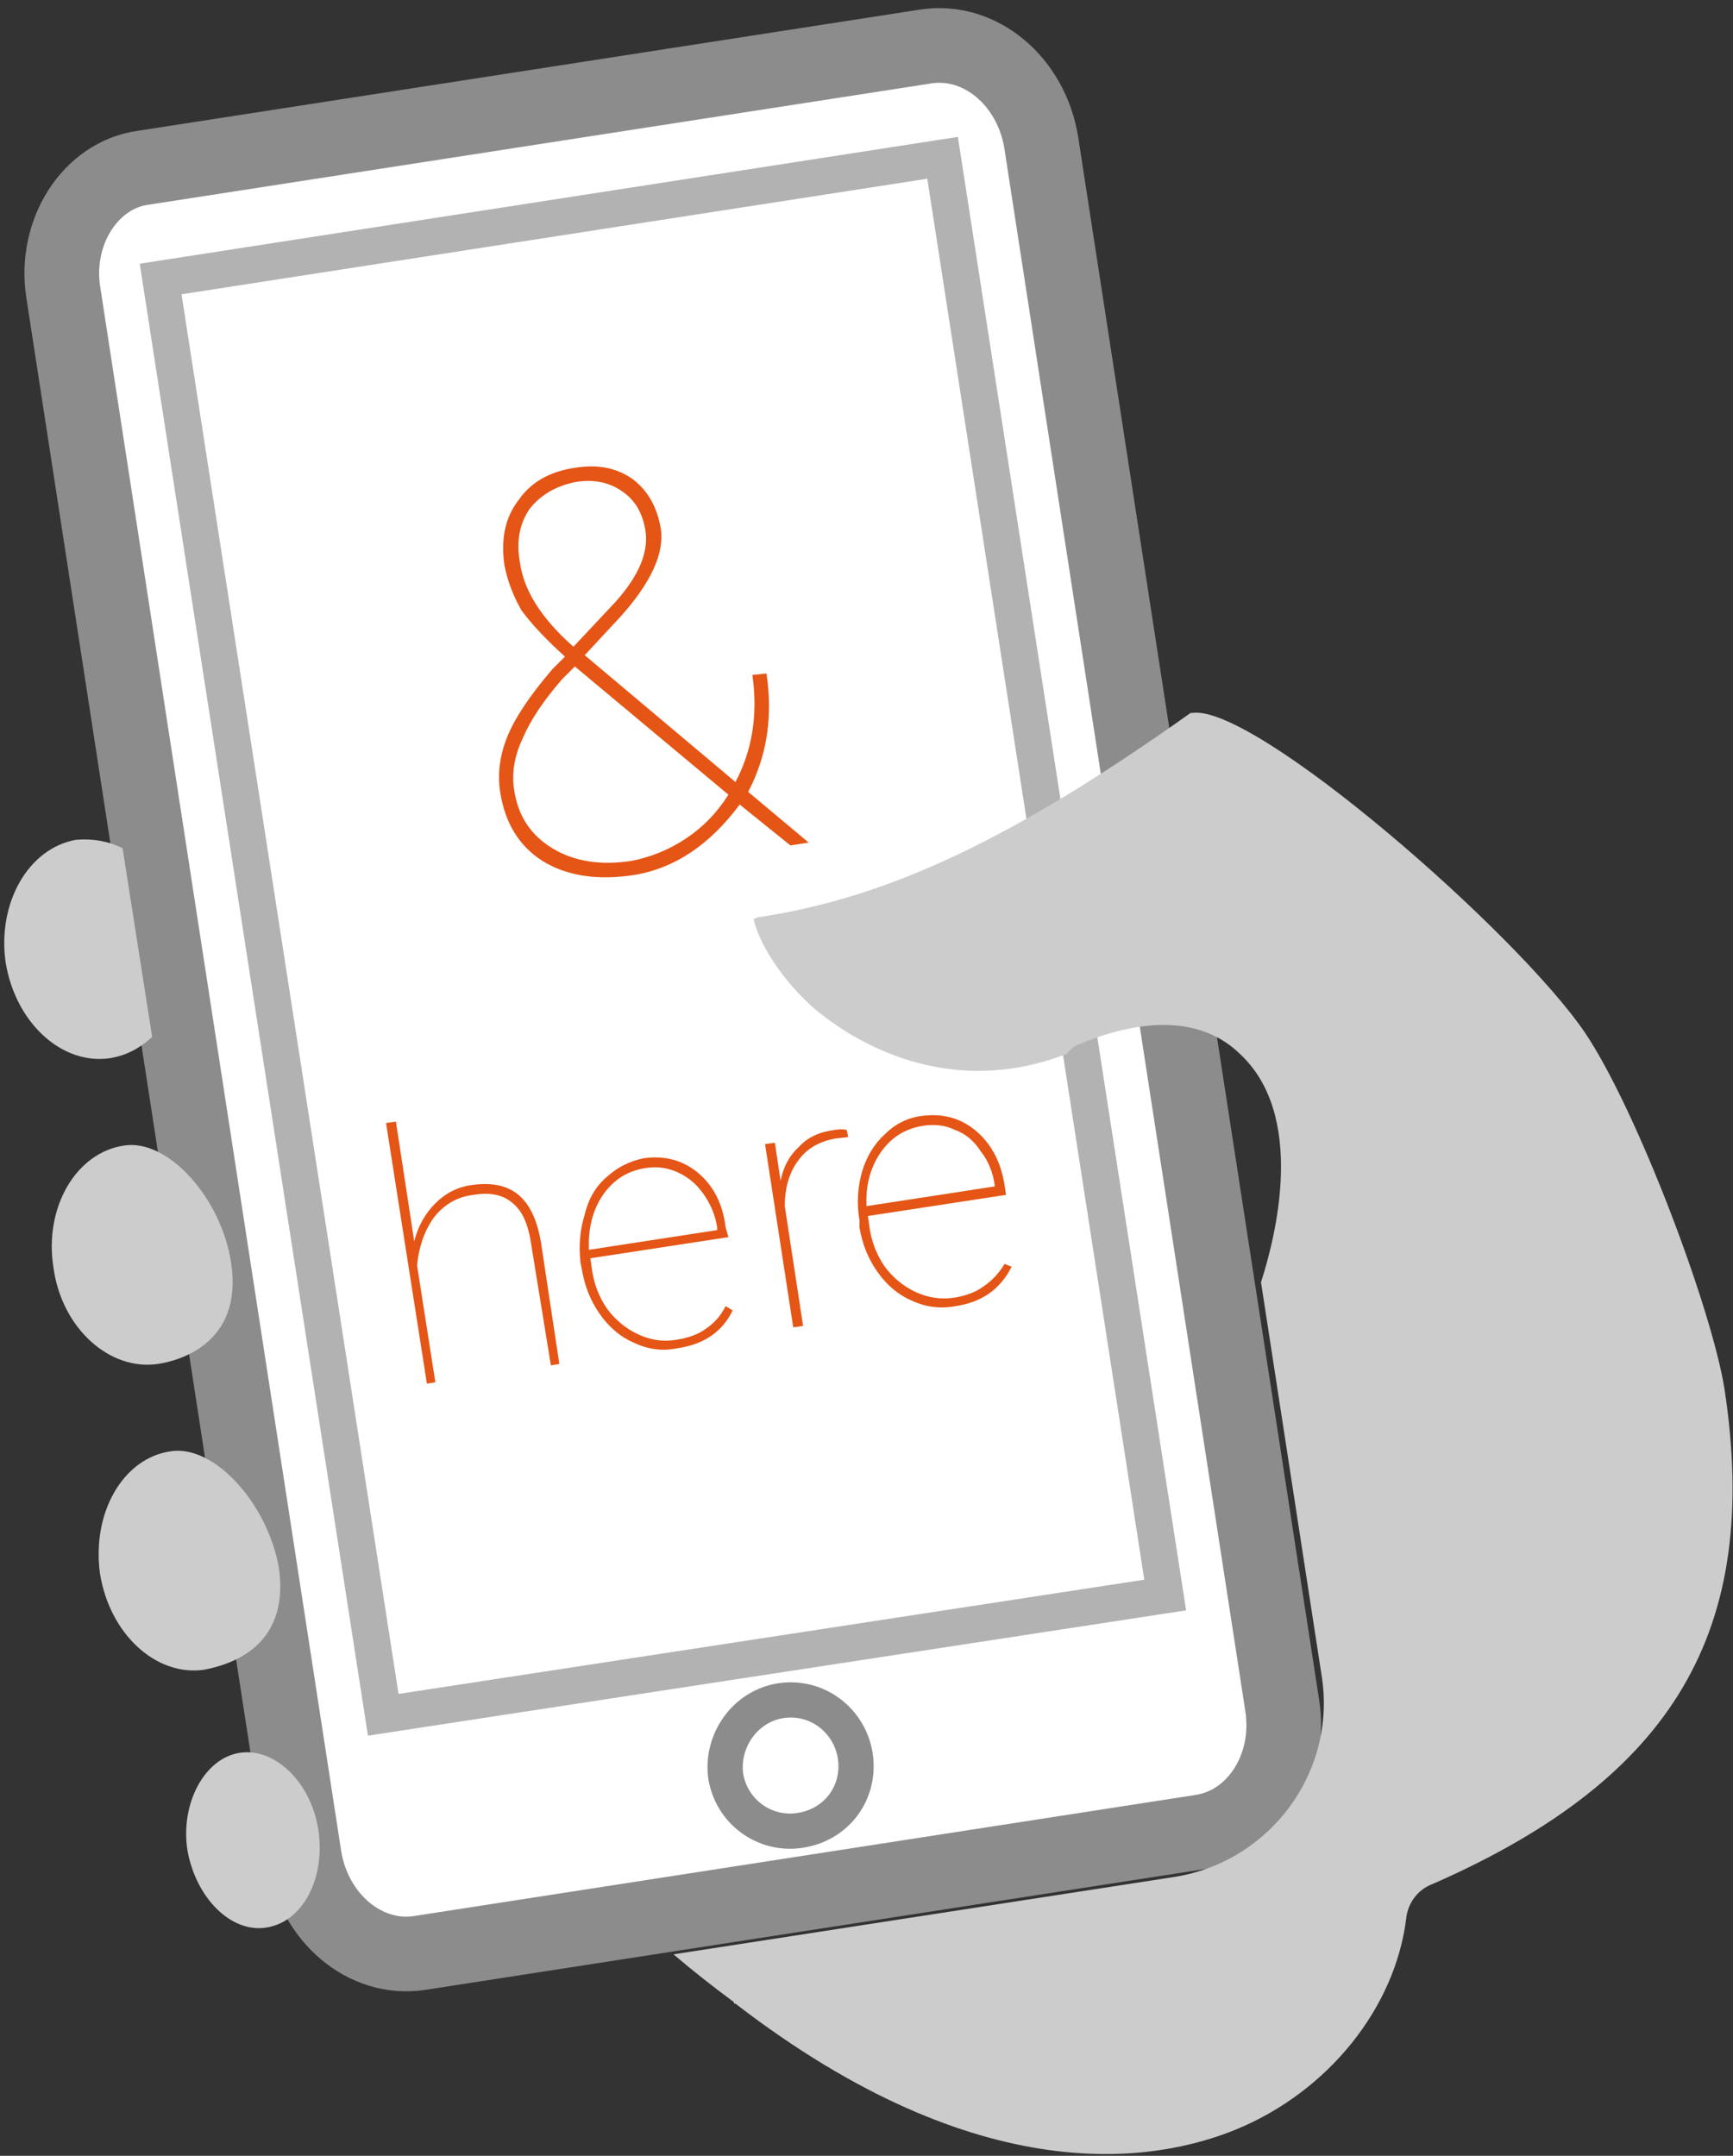 <svg version="1.2" xmlns="http://www.w3.org/2000/svg" viewBox="0 0 123 153" width="123" height="153">
	<rect x="0" y="0" width="123" height="153" fill="#333333" stroke="none"/>
	<title>Folder 3</title>
	<style>
		.s0 { fill: #ffffff;stroke: #8c8c8c;stroke-width: 5.3 } 
		.s1 { fill: none;stroke: #b2b2b2;stroke-width: 2.6 } 
		.s2 { fill: none;stroke: #8c8c8c;stroke-miterlimit:1.415;stroke-width: 2.5 } 
		.s3 { fill: #e55516 } 
		.s4 { fill: #cccccc } 
	</style>
	<g id="Folder 3">
		<path id="Path 251" class="s0" d="m10.2 11.9c-3.8 0.5-6.4 4.6-5.7 8.9l17.1 111c0.7 4.3 4.3 7.4 8.2 6.8l55.5-8.6c3.8-0.6 6.4-4.6 5.7-9l-17.1-110.9c-0.7-4.3-4.3-7.4-8.2-6.8z"/>
		<path id="Path 252" fill-rule="evenodd" class="s1" d="m82.7 113.2l-15.8-102-55.5 8.6 15.8 101.9z"/>
		<path id="Path 253" fill-rule="evenodd" class="s2" d="m60.7 124.6c0.4 2.6-1.3 4.9-3.9 5.3-2.5 0.4-4.9-1.3-5.3-3.9-0.3-2.5 1.4-4.9 3.9-5.3 2.6-0.4 4.9 1.4 5.3 3.9z"/>
		<path id="&amp;" fill-rule="evenodd" class="s3" d="m39.2 47.5l0.9-0.9q-2-1.8-3.1-3.3-0.9-1.6-1.2-3.2-0.4-2.8 1-4.6 1.3-1.9 4-2.3 2.4-0.4 4.1 0.8 1.6 1.2 2 3.5 0.4 2.6-2.8 6.2l-2.6 2.8 10.7 9q1.8-3.4 1.2-7.6l1-0.1q0.7 4.6-1.3 8.4l4.3 3.6-1.3 0.2-3.6-2.9q-3.2 4.3-7.5 5-3.9 0.6-6.5-1-2.5-1.6-3-4.9-0.3-1.9 0.5-3.9 0.8-2 3.2-4.8zm5.6 13.6q2.1-0.4 3.9-1.6 1.8-1.2 3-3.1l-10.9-9.1-0.9 0.9q-2 2.3-2.8 4.2-0.9 1.9-0.6 3.7 0.4 2.7 2.7 4.1 2.3 1.4 5.6 0.9zm-7.9-21.2q0.4 3 3.8 6l3-3.2q2.5-2.8 2.1-5.1-0.3-1.8-1.6-2.7-1.4-1-3.3-0.7-2.1 0.4-3.3 1.9-1.1 1.6-0.7 3.8z"/>
		<path id="h" class="s3" d="m28.1 79.6l1.3 8.5q0.4-1.6 1.5-2.7 1.1-1.1 2.6-1.3 2.1-0.3 3.3 0.7 1.2 1 1.6 3.4l1.3 8.6-0.6 0.1-1.4-8.6q-0.3-2.1-1.3-2.9-1-0.9-2.8-0.6-1.7 0.2-2.8 1.6-1 1.4-1.2 3.4l1.3 8.3-0.6 0.1-2.9-18.5z"/>
		<path id="e" fill-rule="evenodd" class="s3" d="m48 95.7q-1.5 0.3-3-0.4-1.4-0.6-2.4-2-1-1.4-1.3-3.2l-0.1-0.5q-0.2-1.8 0.3-3.4 0.4-1.7 1.6-2.7 1.1-1 2.6-1.3 2.2-0.3 3.8 1 1.7 1.4 2 3.9l0.2 0.7-9.8 1.5 0.1 0.7q0.2 1.6 1.1 2.9 0.9 1.2 2.2 1.8 1.3 0.6 2.6 0.4 1.4-0.2 2.2-0.8 0.9-0.6 1.4-1.6l0.5 0.3q-1.1 2.3-4 2.7zm-2.2-12.8q-1.9 0.3-3 1.9-1.1 1.6-1 3.9l9.1-1.4v-0.2q-0.2-1.3-1-2.4-0.7-1-1.8-1.5-1.1-0.5-2.3-0.3z"/>
		<path id="r" class="s3" d="m60.1 80.2l0.1 0.5-0.9 0.1q-1.7 0.3-2.6 1.5-1 1.3-1 3.3l1.3 8.5-0.7 0.1-2-13 0.7-0.1 0.4 2.7q0.3-1.5 1.3-2.4 0.9-1 2.5-1.2 0.6-0.1 0.9 0z"/>
		<path id="e" fill-rule="evenodd" class="s3" d="m67.8 92.7q-1.6 0.3-3.1-0.4-1.4-0.6-2.4-2-1-1.4-1.3-3.2v-0.5q-0.3-1.8 0.2-3.5 0.5-1.6 1.6-2.6 1.1-1.1 2.6-1.3 2.2-0.3 3.8 1 1.7 1.4 2.1 3.9l0.1 0.7-9.8 1.5 0.1 0.7q0.2 1.6 1.1 2.9 0.9 1.2 2.2 1.8 1.3 0.6 2.7 0.4 1.3-0.2 2.1-0.8 0.9-0.6 1.5-1.6l0.5 0.2q-1.2 2.4-4 2.8zm-2.3-12.8q-1.9 0.3-3 1.9-1.1 1.6-1 3.8l9.1-1.4v-0.1q-0.2-1.4-1-2.4-0.7-1.1-1.8-1.5-1-0.5-2.3-0.3z"/>
		<path id="Path 259" class="s4" d="m0.4 68.3c-0.6-4.2 1.6-8.1 5-8.7 1.2-0.1 2.3 0.1 3.3 0.6l2.1 13.4c-0.9 0.8-1.8 1.3-3 1.5-3.4 0.5-6.7-2.5-7.4-6.8zm3.4 21.7c-0.7-4.3 1.6-8.2 5-8.7 3.1-0.5 6.9 3.7 7.6 8.3 0.9 5.8-3.8 7-5.2 7.2-3.4 0.5-6.8-2.5-7.4-6.8zm16 21.3c0.8 5.8-3.8 6.9-5.3 7.2-3.4 0.5-6.7-2.5-7.4-6.8-0.6-4.3 1.6-8.2 5-8.7 3.1-0.5 6.9 3.7 7.7 8.3zm-0.9 25.5c-2.5 0.4-5-2.1-5.6-5.5-0.5-3.3 1.2-6.5 3.7-6.9 2.5-0.4 5.1 2.1 5.6 5.5 0.5 3.4-1.1 6.5-3.7 6.9zm82.8-3.1c-1.1 0.4-1.8 1.4-1.9 2.5-0.8 6.3-5.5 12.2-12 14.9-5.8 2.4-18.2 4.5-35.6-8.9q0 0-0.1 0 0-0.1 0-0.1-2.3-1.7-4.3-3.4l35.6-5.5c6.8-1.1 11.5-7.5 10.4-14.3l-4.3-27.9c1-3.1 3.3-11.9-1.6-16.3-1.8-1.7-5.2-3.1-11.3-0.6q-0.5 0.2-0.9 0.7c-9.1 3.5-16-1.6-18-3.3-3.3-3-4.2-5.9-4.2-6.3 0 0 0.1 0 0.3-0.1 9.4-1.4 18.3-5.7 30.7-14.5q0.1 0 0.1 0c4.4-0.7 23.1 15.6 27.9 22.7 3.7 5.5 9 19.6 9.9 25.3 2.6 17.1-3.6 27.6-20.7 35.1z"/>
	</g>
</svg>